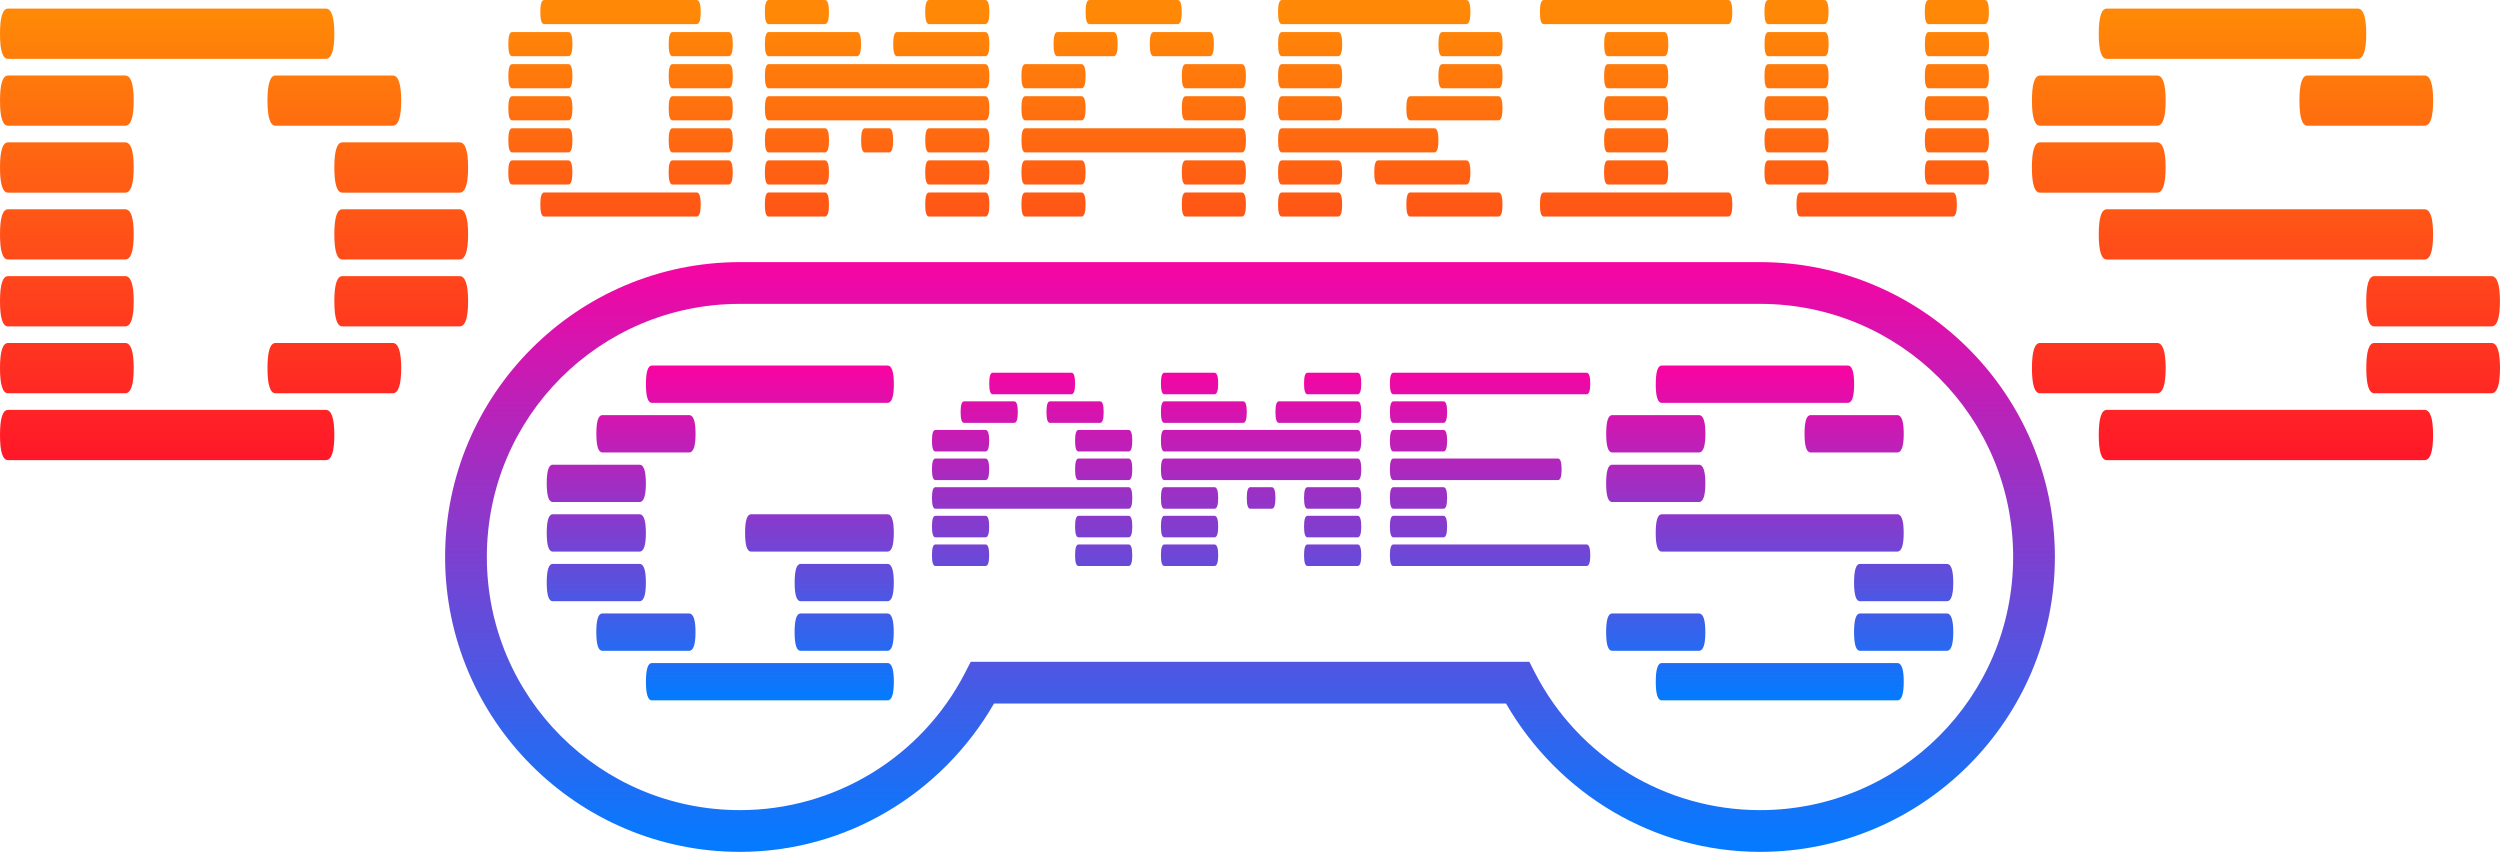 <?xml version="1.0" encoding="UTF-8" standalone="no"?>
<svg
   width="49.471mm"
   height="16.857mm"
   viewBox="0 0 49.471 16.857"
   version="1.1"
   id="svg1861"
   inkscape:version="1.3 (0e150ed6c4, 2023-07-21)"
   sodipodi:docname="logo.svg"
   xmlns:inkscape="http://www.inkscape.org/namespaces/inkscape"
   xmlns:sodipodi="http://sodipodi.sourceforge.net/DTD/sodipodi-0.dtd"
   xmlns:xlink="http://www.w3.org/1999/xlink"
   xmlns="http://www.w3.org/2000/svg"
   xmlns:svg="http://www.w3.org/2000/svg"
   xmlns:rdf="http://www.w3.org/1999/02/22-rdf-syntax-ns#"
   xmlns:cc="http://creativecommons.org/ns#"
   xmlns:dc="http://purl.org/dc/elements/1.1/">
  <defs
     id="defs1855">
    <linearGradient
       inkscape:collect="always"
       xlink:href="#linearGradient4972"
       id="linearGradient4584"
       gradientUnits="userSpaceOnUse"
       gradientTransform="matrix(0.481,0,0,0.176,-403.391,-148.408)"
       x1="870.643"
       y1="872.1"
       x2="870.643"
       y2="937.812" />
    <linearGradient
       id="linearGradient4972"
       inkscape:swatch="gradient">
      <stop
         style="stop-color:#f903a1;stop-opacity:1"
         offset="0"
         id="stop4968" />
      <stop
         style="stop-color:#057afe;stop-opacity:1"
         offset="1"
         id="stop4970" />
    </linearGradient>
    <linearGradient
       inkscape:collect="always"
       xlink:href="#linearGradient4972"
       id="linearGradient6448"
       gradientUnits="userSpaceOnUse"
       x1="378.884"
       y1="121.905"
       x2="378.884"
       y2="127.817"
       gradientTransform="matrix(1.1,0,0,1.1,-403.258,-126.834)" />
    <linearGradient
       inkscape:collect="always"
       xlink:href="#linearGradient4503"
       id="linearGradient6464"
       gradientUnits="userSpaceOnUse"
       gradientTransform="matrix(1.817,0,0,0.666,-126.906,-22.227)"
       x1="69.931"
       y1="47.069"
       x2="69.931"
       y2="33.891" />
    <linearGradient
       id="linearGradient4503"
       gradientTransform="scale(1.652,0.605)"
       x1="870.643"
       y1="938.362"
       x2="870.643"
       y2="872.101"
       gradientUnits="userSpaceOnUse"
       inkscape:swatch="gradient">
      <stop
         style="stop-color:#ff1729;stop-opacity:1"
         offset="0"
         id="stop4499" />
      <stop
         style="stop-color:#ff8807;stop-opacity:1"
         offset="1"
         id="stop4501" />
    </linearGradient>
  </defs>
  <sodipodi:namedview
     id="base"
     pagecolor="#ffffff"
     bordercolor="#666666"
     borderopacity="1.0"
     inkscape:pageopacity="0.0"
     inkscape:pageshadow="2"
     inkscape:zoom="5.6"
     inkscape:cx="72.410714"
     inkscape:cy="33.125"
     inkscape:document-units="mm"
     inkscape:current-layer="layer1"
     inkscape:document-rotation="0"
     showgrid="false"
     inkscape:window-width="1920"
     inkscape:window-height="1007"
     inkscape:window-x="1366"
     inkscape:window-y="0"
     inkscape:window-maximized="1"
     inkscape:showpageshadow="2"
     inkscape:pagecheckerboard="0"
     inkscape:deskcolor="#d1d1d1" />
  <g
     inkscape:label="Layer 1"
     inkscape:groupmode="layer"
     id="layer1"
     transform="translate(-0.529)">
    <path
       style="color:#000000;font-style:normal;font-variant:normal;font-weight:normal;font-stretch:normal;font-size:medium;line-height:normal;font-family:sans-serif;font-variant-ligatures:normal;font-variant-position:normal;font-variant-caps:normal;font-variant-numeric:normal;font-variant-alternates:normal;font-variant-east-asian:normal;font-feature-settings:normal;font-variation-settings:normal;text-indent:0;text-align:start;text-decoration:none;text-decoration-line:none;text-decoration-style:solid;text-decoration-color:#000000;letter-spacing:normal;word-spacing:normal;text-transform:none;writing-mode:lr-tb;direction:ltr;text-orientation:mixed;dominant-baseline:auto;baseline-shift:baseline;text-anchor:start;white-space:normal;shape-padding:0;shape-margin:0;inline-size:0;clip-rule:nonzero;display:inline;overflow:visible;visibility:visible;isolation:auto;mix-blend-mode:normal;color-interpolation:sRGB;color-interpolation-filters:linearRGB;solid-color:#000000;solid-opacity:1;vector-effect:none;fill:url(#linearGradient4584);fill-opacity:1;fill-rule:nonzero;stroke:none;stroke-width:0.826;stroke-linecap:butt;stroke-linejoin:miter;stroke-miterlimit:4;stroke-dasharray:none;stroke-dashoffset:0;stroke-opacity:1;color-rendering:auto;image-rendering:auto;shape-rendering:auto;text-rendering:auto;enable-background:accumulate;stop-color:#000000"
       d="m 15.172,5.187 c -3.218,-9.89e-5 -5.835,2.617 -5.835,5.835 -8.8e-5,3.218 2.617,5.835 5.835,5.835 2.089,0 3.988,-1.138 5.027,-2.935 h 10.132 c 1.038,1.796 2.937,2.935 5.026,2.935 3.218,1.1e-4 5.835,-2.617 5.835,-5.835 1.21e-4,-3.218 -2.617,-5.835 -5.835,-5.835 z m 0,0.826 h 20.185 c 2.771,-9.9e-5 5.009,2.237 5.009,5.009 8.8e-5,2.771 -2.237,5.009 -5.009,5.009 -1.875,-1.87e-4 -3.59,-1.045 -4.45,-2.711 L 30.792,13.096 H 19.738 l -0.115,0.224 c -0.86,1.666 -2.576,2.711 -4.451,2.711 -2.771,8.8e-5 -5.009,-2.237 -5.009,-5.009 -8.8e-5,-2.771 2.237,-5.009 5.009,-5.009 z"
       id="path4582" />
    <path
       sodipodi:nodetypes="sssssssssssssssssssssssssssssssssssssssssssssssssssssssssssssssssssssssssssssssssssssssssssssssssssssssssssssssssssssssssssssssssssssssssssssssssssssssssssssssssssssssssssssssssssssssssssssssssssssssssssssssssssssssssssssssssssssssssssssssssssssssssssssssssssssssssssssssssssssssssssssssssssssssssssssssssssssssssssssssssssssssssssssssssssssssssssssssssssss"
       d="m 13.429,7.234 c -0.079,0 -0.118,0.123 -0.118,0.369 0,0.246 0.039,0.369 0.118,0.369 h 4.663 c 0.084,0 0.125,-0.123 0.125,-0.369 0,-0.246 -0.041,-0.369 -0.125,-0.369 z m 19.983,0 c -0.079,0 -0.118,0.123 -0.118,0.369 0,0.246 0.039,0.369 0.118,0.369 h 3.682 c 0.084,0 0.125,-0.123 0.125,-0.369 0,-0.246 -0.041,-0.369 -0.125,-0.369 z M 20.172,7.376 c -0.045,0 -0.068,0.071 -0.068,0.213 0,0.142 0.023,0.213 0.068,0.213 h 1.559 c 0.048,0 0.072,-0.071 0.072,-0.213 0,-0.142 -0.024,-0.213 -0.072,-0.213 z m 3.398,0 c -0.045,0 -0.068,0.071 -0.068,0.213 0,0.142 0.022,0.213 0.068,0.213 h 0.992 c 0.048,0 0.073,-0.071 0.073,-0.213 0,-0.142 -0.025,-0.213 -0.073,-0.213 z m 2.832,0 c -0.045,0 -0.068,0.071 -0.068,0.213 0,0.142 0.023,0.213 0.068,0.213 h 0.992 c 0.048,0 0.072,-0.071 0.072,-0.213 0,-0.142 -0.024,-0.213 -0.072,-0.213 z m 1.699,0 c -0.045,0 -0.068,0.071 -0.068,0.213 0,0.142 0.023,0.213 0.068,0.213 h 3.824 c 0.048,0 0.073,-0.071 0.073,-0.213 0,-0.142 -0.025,-0.213 -0.073,-0.213 z m -8.495,0.566 c -0.045,0 -0.068,0.071 -0.068,0.213 0,0.142 0.023,0.213 0.068,0.213 h 0.992 c 0.048,0 0.072,-0.071 0.072,-0.213 0,-0.142 -0.024,-0.213 -0.072,-0.213 z m 1.699,0 c -0.045,0 -0.068,0.071 -0.068,0.213 0,0.142 0.023,0.213 0.068,0.213 h 0.992 c 0.048,0 0.072,-0.071 0.072,-0.213 0,-0.142 -0.024,-0.213 -0.072,-0.213 z m 2.265,0 c -0.045,0 -0.068,0.071 -0.068,0.213 0,0.142 0.022,0.213 0.068,0.213 h 1.559 c 0.048,0 0.072,-0.071 0.072,-0.213 0,-0.142 -0.024,-0.213 -0.072,-0.213 z m 2.266,0 c -0.045,0 -0.068,0.071 -0.068,0.213 0,0.142 0.023,0.213 0.068,0.213 h 1.558 c 0.048,0 0.072,-0.071 0.072,-0.213 0,-0.142 -0.024,-0.213 -0.072,-0.213 z m 2.265,0 c -0.045,0 -0.068,0.071 -0.068,0.213 0,0.142 0.023,0.213 0.068,0.213 h 0.992 c 0.048,0 0.072,-0.071 0.072,-0.213 0,-0.142 -0.024,-0.213 -0.072,-0.213 z M 12.448,8.215 c -0.079,0 -0.118,0.123 -0.118,0.369 0,0.246 0.04,0.369 0.118,0.369 h 1.719 c 0.084,0 0.126,-0.124 0.126,-0.369 0,-0.246 -0.042,-0.369 -0.126,-0.369 z m 19.983,0 c -0.079,0 -0.118,0.123 -0.118,0.369 0,0.246 0.039,0.369 0.118,0.369 h 1.719 c 0.084,0 0.126,-0.124 0.126,-0.369 0,-0.246 -0.042,-0.369 -0.126,-0.369 z m 3.925,0 c -0.079,0 -0.118,0.123 -0.118,0.369 0,0.246 0.039,0.369 0.118,0.369 h 1.719 c 0.084,0 0.126,-0.124 0.126,-0.369 0,-0.246 -0.042,-0.369 -0.126,-0.369 z M 19.039,8.508 c -0.045,0 -0.068,0.071 -0.068,0.213 0,0.142 0.023,0.213 0.068,0.213 h 0.992 c 0.048,0 0.072,-0.071 0.072,-0.213 0,-0.142 -0.024,-0.213 -0.072,-0.213 z m 2.832,0 c -0.045,0 -0.068,0.071 -0.068,0.213 0,0.142 0.023,0.213 0.068,0.213 h 0.992 c 0.048,0 0.072,-0.071 0.072,-0.213 0,-0.142 -0.024,-0.213 -0.072,-0.213 z m 1.699,0 c -0.045,0 -0.068,0.071 -0.068,0.213 0,0.142 0.022,0.213 0.068,0.213 h 3.824 c 0.048,0 0.072,-0.071 0.072,-0.213 0,-0.142 -0.024,-0.213 -0.072,-0.213 z m 4.531,0 c -0.045,0 -0.068,0.071 -0.068,0.213 0,0.142 0.023,0.213 0.068,0.213 h 0.992 c 0.048,0 0.072,-0.071 0.072,-0.213 0,-0.142 -0.024,-0.213 -0.072,-0.213 z m -9.062,0.566 c -0.045,0 -0.068,0.071 -0.068,0.213 0,0.142 0.023,0.213 0.068,0.213 h 0.992 c 0.048,0 0.072,-0.071 0.072,-0.213 0,-0.142 -0.024,-0.213 -0.072,-0.213 z m 2.832,0 c -0.045,0 -0.068,0.071 -0.068,0.213 0,0.142 0.023,0.213 0.068,0.213 h 0.992 c 0.048,0 0.072,-0.071 0.072,-0.213 0,-0.142 -0.024,-0.213 -0.072,-0.213 z m 1.699,0 c -0.045,0 -0.068,0.071 -0.068,0.213 0,0.142 0.022,0.213 0.068,0.213 h 3.824 c 0.048,0 0.072,-0.071 0.072,-0.213 0,-0.142 -0.024,-0.213 -0.072,-0.213 z m 4.531,0 c -0.045,0 -0.068,0.071 -0.068,0.213 0,0.142 0.023,0.213 0.068,0.213 h 3.258 c 0.048,0 0.072,-0.071 0.072,-0.213 0,-0.142 -0.024,-0.213 -0.072,-0.213 z M 11.466,9.196 c -0.079,0 -0.118,0.123 -0.118,0.369 0,0.246 0.039,0.369 0.118,0.369 h 1.719 c 0.084,0 0.125,-0.123 0.125,-0.369 0,-0.246 -0.041,-0.369 -0.125,-0.369 z m 20.964,0 c -0.079,0 -0.118,0.123 -0.118,0.369 0,0.246 0.039,0.369 0.118,0.369 h 1.719 c 0.084,0 0.126,-0.123 0.126,-0.369 0,-0.246 -0.042,-0.369 -0.126,-0.369 z M 19.039,9.641 c -0.045,0 -0.068,0.071 -0.068,0.213 0,0.142 0.023,0.213 0.068,0.213 h 3.824 c 0.048,0 0.072,-0.071 0.072,-0.213 0,-0.142 -0.024,-0.213 -0.072,-0.213 z m 4.531,0 c -0.045,0 -0.068,0.071 -0.068,0.213 0,0.142 0.022,0.213 0.068,0.213 h 0.992 c 0.048,0 0.073,-0.071 0.073,-0.213 0,-0.142 -0.025,-0.213 -0.073,-0.213 z m 1.699,0 c -0.045,0 -0.068,0.071 -0.068,0.213 0,0.142 0.023,0.213 0.068,0.213 h 0.426 c 0.048,0 0.073,-0.071 0.073,-0.213 0,-0.142 -0.025,-0.213 -0.073,-0.213 z m 1.133,0 c -0.045,0 -0.068,0.071 -0.068,0.213 0,0.142 0.023,0.213 0.068,0.213 h 0.992 c 0.048,0 0.072,-0.071 0.072,-0.213 0,-0.142 -0.024,-0.213 -0.072,-0.213 z m 1.699,0 c -0.045,0 -0.068,0.071 -0.068,0.213 0,0.142 0.023,0.213 0.068,0.213 h 0.992 c 0.048,0 0.072,-0.071 0.072,-0.213 0,-0.142 -0.024,-0.213 -0.072,-0.213 z M 11.466,10.177 c -0.079,0 -0.118,0.123 -0.118,0.369 0,0.246 0.039,0.369 0.118,0.369 h 1.719 c 0.084,0 0.125,-0.123 0.125,-0.369 0,-0.246 -0.041,-0.369 -0.125,-0.369 z m 3.925,0 c -0.079,0 -0.118,0.123 -0.118,0.369 0,0.246 0.039,0.369 0.118,0.369 h 2.7 c 0.084,0 0.125,-0.123 0.125,-0.369 0,-0.246 -0.041,-0.369 -0.125,-0.369 z m 18.02,0 c -0.079,0 -0.118,0.123 -0.118,0.369 0,0.246 0.039,0.369 0.118,0.369 h 4.663 c 0.084,0 0.126,-0.123 0.126,-0.369 0,-0.246 -0.042,-0.369 -0.126,-0.369 z m -14.372,0.03 c -0.045,0 -0.068,0.071 -0.068,0.213 0,0.142 0.023,0.213 0.068,0.213 h 0.992 c 0.048,0 0.072,-0.071 0.072,-0.213 0,-0.142 -0.024,-0.213 -0.072,-0.213 z m 2.832,0 c -0.045,0 -0.068,0.071 -0.068,0.213 0,0.142 0.023,0.213 0.068,0.213 h 0.992 c 0.048,0 0.072,-0.071 0.072,-0.213 0,-0.142 -0.024,-0.213 -0.072,-0.213 z m 1.699,0 c -0.045,0 -0.068,0.071 -0.068,0.213 0,0.142 0.022,0.213 0.068,0.213 h 0.992 c 0.048,0 0.073,-0.071 0.073,-0.213 0,-0.142 -0.025,-0.213 -0.073,-0.213 z m 2.832,0 c -0.045,0 -0.068,0.071 -0.068,0.213 0,0.142 0.023,0.213 0.068,0.213 h 0.992 c 0.048,0 0.072,-0.071 0.072,-0.213 0,-0.142 -0.024,-0.213 -0.072,-0.213 z m 1.699,0 c -0.045,0 -0.068,0.071 -0.068,0.213 0,0.142 0.023,0.213 0.068,0.213 h 0.992 c 0.048,0 0.072,-0.071 0.072,-0.213 0,-0.142 -0.024,-0.213 -0.072,-0.213 z m -9.062,0.567 c -0.045,0 -0.068,0.071 -0.068,0.213 0,0.142 0.023,0.213 0.068,0.213 h 0.992 c 0.048,0 0.072,-0.071 0.072,-0.213 0,-0.142 -0.024,-0.213 -0.072,-0.213 z m 2.832,0 c -0.045,0 -0.068,0.071 -0.068,0.213 0,0.142 0.023,0.213 0.068,0.213 h 0.992 c 0.048,0 0.072,-0.071 0.072,-0.213 0,-0.142 -0.024,-0.213 -0.072,-0.213 z m 1.699,0 c -0.045,0 -0.068,0.071 -0.068,0.213 0,0.142 0.022,0.213 0.068,0.213 h 0.992 c 0.048,0 0.073,-0.071 0.073,-0.213 0,-0.142 -0.025,-0.213 -0.073,-0.213 z m 2.832,0 c -0.045,0 -0.068,0.071 -0.068,0.213 0,0.142 0.023,0.213 0.068,0.213 h 0.992 c 0.048,0 0.072,-0.071 0.072,-0.213 0,-0.142 -0.024,-0.213 -0.072,-0.213 z m 1.699,0 c -0.045,0 -0.068,0.071 -0.068,0.213 0,0.142 0.023,0.213 0.068,0.213 h 3.824 c 0.048,0 0.073,-0.071 0.073,-0.213 0,-0.142 -0.025,-0.213 -0.073,-0.213 z m -16.635,0.385 c -0.079,0 -0.118,0.123 -0.118,0.369 0,0.246 0.039,0.369 0.118,0.369 h 1.719 c 0.084,0 0.125,-0.123 0.125,-0.369 0,-0.246 -0.041,-0.369 -0.125,-0.369 z m 4.906,0 c -0.079,0 -0.118,0.123 -0.118,0.369 0,0.246 0.039,0.369 0.118,0.369 h 1.719 c 0.084,0 0.125,-0.123 0.125,-0.369 0,-0.246 -0.041,-0.369 -0.125,-0.369 z m 20.964,0 c -0.079,0 -0.118,0.123 -0.118,0.369 0,0.246 0.039,0.369 0.118,0.369 h 1.719 c 0.084,0 0.126,-0.123 0.126,-0.369 0,-0.246 -0.042,-0.369 -0.126,-0.369 z m -24.889,0.981 c -0.079,0 -0.118,0.123 -0.118,0.369 0,0.246 0.04,0.369 0.118,0.369 h 1.719 c 0.084,0 0.126,-0.123 0.126,-0.369 0,-0.246 -0.042,-0.369 -0.126,-0.369 z m 3.924,0 c -0.079,0 -0.118,0.123 -0.118,0.369 0,0.246 0.039,0.369 0.118,0.369 h 1.719 c 0.084,0 0.125,-0.123 0.125,-0.369 0,-0.246 -0.041,-0.369 -0.125,-0.369 z m 16.059,0 c -0.079,0 -0.118,0.123 -0.118,0.369 0,0.246 0.039,0.369 0.118,0.369 h 1.719 c 0.084,0 0.126,-0.123 0.126,-0.369 0,-0.246 -0.042,-0.369 -0.126,-0.369 z m 4.906,0 c -0.079,0 -0.118,0.123 -0.118,0.369 0,0.246 0.039,0.369 0.118,0.369 h 1.719 c 0.084,0 0.126,-0.123 0.126,-0.369 0,-0.246 -0.042,-0.369 -0.126,-0.369 z M 13.429,13.121 c -0.079,0 -0.118,0.123 -0.118,0.369 0,0.246 0.039,0.369 0.118,0.369 h 4.663 c 0.084,0 0.125,-0.123 0.125,-0.369 0,-0.246 -0.041,-0.369 -0.125,-0.369 z m 19.983,0 c -0.079,0 -0.118,0.123 -0.118,0.369 0,0.246 0.039,0.369 0.118,0.369 h 4.663 c 0.084,0 0.126,-0.123 0.126,-0.369 0,-0.246 -0.042,-0.369 -0.126,-0.369 z"
       style="font-style:normal;font-variant:normal;font-weight:normal;font-stretch:normal;font-size:4.716px;line-height:1.25;font-family:'Arcade Interlaced';-inkscape-font-specification:'Arcade Interlaced';fill:url(#linearGradient6448);fill-opacity:1;stroke-width:0.13"
       id="path6614" />
    <path
       sodipodi:nodetypes="ssssssssssssssssssssssssssssssssssssssssssssssssssssssssssssssssssssssssssssssssssssssssssssssssssssssssssssssssssssssssssssssssssssssssssssssssssssssssssssssssssssssssssssssssssssssssssssssssssssssssssssssssssssssssssssssssssssssssssssssssssssssssssssssssssssssssssssssssssssssssssssssssssssssssssssssssssssssssssssssssssssssssssssssssssssssssssssssssssssssssssssssssssssssssssssssssssssssssssssssssssssssssssssssssssssssssssssssssssssssssssssssssssssssssssssssssssssssssssssssssssssssssssssssssssssssssssssssssssssssssssssssssssssssssssssssssssssssssssssssssssssssssssssssssssssssssssssssssssssssssssssssssssssssssssssssssssssss"
       d="m 11.298,2.806052e-7 c -0.051,0 -0.077,0.08 -0.077,0.239 0,0.159 0.026,0.238 0.077,0.238 h 3.016 c 0.054,0 0.081,-0.079 0.081,-0.238 0,-0.159 -0.027,-0.239 -0.081,-0.239 z m 4.442,0 c -0.051,0 -0.076,0.08 -0.076,0.239 0,0.159 0.025,0.238 0.076,0.238 h 1.112 c 0.054,0 0.081,-0.079 0.081,-0.238 0,-0.159 -0.027,-0.239 -0.081,-0.239 z m 3.174,0 c -0.051,0 -0.077,0.08 -0.077,0.239 0,0.159 0.026,0.238 0.077,0.238 h 1.112 c 0.054,0 0.081,-0.079 0.081,-0.238 0,-0.159 -0.027,-0.239 -0.081,-0.239 z m 3.173,0 c -0.051,0 -0.076,0.08 -0.076,0.239 0,0.159 0.025,0.238 0.076,0.238 h 1.746 c 0.054,0 0.081,-0.079 0.081,-0.238 0,-0.159 -0.027,-0.239 -0.081,-0.239 z m 3.808,0 c -0.051,0 -0.076,0.08 -0.076,0.239 0,0.159 0.025,0.238 0.076,0.238 h 3.65 c 0.054,0 0.081,-0.079 0.081,-0.238 0,-0.159 -0.027,-0.239 -0.081,-0.239 z m 5.182,0 c -0.051,0 -0.076,0.08 -0.076,0.239 0,0.159 0.025,0.238 0.076,0.238 h 3.65 c 0.054,0 0.081,-0.079 0.081,-0.238 0,-0.159 -0.027,-0.239 -0.081,-0.239 z m 4.443,0 c -0.051,0 -0.076,0.08 -0.076,0.239 0,0.159 0.025,0.238 0.076,0.238 h 1.112 c 0.054,0 0.081,-0.079 0.081,-0.238 C 36.713,0.08 36.685,2.806052e-7 36.631,2.806052e-7 Z m 3.173,0 c -0.051,0 -0.076,0.08 -0.076,0.239 0,0.159 0.025,0.238 0.076,0.238 h 1.112 c 0.054,0 0.081,-0.079 0.081,-0.238 0,-0.159 -0.027,-0.239 -0.081,-0.239 z M 0.688,0.17 c -0.106,0 -0.159,0.166 -0.159,0.498 0,0.332 0.053,0.497 0.159,0.497 H 6.976 c 0.113,0 0.169,-0.166 0.169,-0.497 0,-0.332 -0.057,-0.498 -0.169,-0.498 z m 41.531,0 c -0.106,0 -0.159,0.166 -0.159,0.498 0,0.332 0.053,0.497 0.159,0.497 h 4.965 c 0.113,0 0.169,-0.166 0.169,-0.497 0,-0.332 -0.057,-0.498 -0.169,-0.498 z M 10.664,0.634 c -0.051,0 -0.076,0.08 -0.076,0.239 0,0.159 0.025,0.239 0.076,0.239 h 1.112 c 0.054,0 0.081,-0.08 0.081,-0.239 0,-0.159 -0.027,-0.239 -0.081,-0.239 z m 3.173,0 c -0.051,0 -0.076,0.08 -0.076,0.239 0,0.159 0.025,0.239 0.076,0.239 h 1.112 c 0.054,0 0.081,-0.08 0.081,-0.239 0,-0.159 -0.027,-0.239 -0.081,-0.239 z m 1.904,0 c -0.051,0 -0.076,0.08 -0.076,0.239 0,0.159 0.025,0.239 0.076,0.239 h 1.746 c 0.054,0 0.081,-0.08 0.081,-0.239 0,-0.159 -0.027,-0.239 -0.081,-0.239 z m 2.539,0 c -0.051,0 -0.076,0.08 -0.076,0.239 0,0.159 0.025,0.239 0.076,0.239 h 1.746 c 0.054,0 0.081,-0.08 0.081,-0.239 0,-0.159 -0.027,-0.239 -0.081,-0.239 z m 3.173,0 c -0.051,0 -0.076,0.08 -0.076,0.239 0,0.159 0.025,0.239 0.076,0.239 h 1.112 c 0.054,0 0.081,-0.08 0.081,-0.239 0,-0.159 -0.027,-0.239 -0.081,-0.239 z m 1.904,0 c -0.051,0 -0.076,0.08 -0.076,0.239 0,0.159 0.025,0.239 0.076,0.239 h 1.112 c 0.054,0 0.081,-0.08 0.081,-0.239 0,-0.159 -0.027,-0.239 -0.081,-0.239 z m 2.539,0 c -0.051,0 -0.076,0.08 -0.076,0.239 0,0.159 0.025,0.239 0.076,0.239 h 1.112 c 0.054,0 0.081,-0.08 0.081,-0.239 0,-0.159 -0.027,-0.239 -0.081,-0.239 z m 3.174,0 c -0.051,0 -0.077,0.08 -0.077,0.239 0,0.159 0.026,0.239 0.077,0.239 h 1.112 c 0.054,0 0.081,-0.08 0.081,-0.239 0,-0.159 -0.027,-0.239 -0.081,-0.239 z m 3.279,0 c -0.051,0 -0.077,0.08 -0.077,0.239 0,0.159 0.026,0.239 0.077,0.239 h 1.112 c 0.054,0 0.081,-0.08 0.081,-0.239 0,-0.159 -0.027,-0.239 -0.081,-0.239 z m 3.173,0 c -0.051,0 -0.076,0.08 -0.076,0.239 0,0.159 0.025,0.239 0.076,0.239 h 1.112 c 0.054,0 0.081,-0.08 0.081,-0.239 0,-0.159 -0.027,-0.239 -0.081,-0.239 z m 3.173,0 c -0.051,0 -0.076,0.08 -0.076,0.239 0,0.159 0.025,0.239 0.076,0.239 h 1.112 c 0.054,0 0.081,-0.08 0.081,-0.239 0,-0.159 -0.027,-0.239 -0.081,-0.239 z M 10.664,1.269 c -0.051,0 -0.076,0.08 -0.076,0.239 0,0.159 0.025,0.239 0.076,0.239 h 1.112 c 0.054,0 0.081,-0.08 0.081,-0.239 0,-0.159 -0.027,-0.239 -0.081,-0.239 z m 3.173,0 c -0.051,0 -0.076,0.08 -0.076,0.239 0,0.159 0.025,0.239 0.076,0.239 h 1.112 c 0.054,0 0.081,-0.08 0.081,-0.239 0,-0.159 -0.027,-0.239 -0.081,-0.239 z m 1.904,0 c -0.051,0 -0.076,0.08 -0.076,0.239 0,0.159 0.025,0.239 0.076,0.239 h 4.285 c 0.054,0 0.081,-0.08 0.081,-0.239 0,-0.159 -0.027,-0.239 -0.081,-0.239 z m 5.077,0 c -0.051,0 -0.077,0.08 -0.077,0.239 0,0.159 0.026,0.239 0.077,0.239 h 1.112 c 0.054,0 0.081,-0.08 0.081,-0.239 0,-0.159 -0.027,-0.239 -0.081,-0.239 z m 3.173,0 c -0.051,0 -0.076,0.08 -0.076,0.239 0,0.159 0.025,0.239 0.076,0.239 h 1.112 c 0.054,0 0.081,-0.08 0.081,-0.239 0,-0.159 -0.027,-0.239 -0.081,-0.239 z m 1.904,0 c -0.051,0 -0.076,0.08 -0.076,0.239 0,0.159 0.025,0.239 0.076,0.239 h 1.112 c 0.054,0 0.081,-0.08 0.081,-0.239 0,-0.159 -0.027,-0.239 -0.081,-0.239 z m 3.174,0 c -0.051,0 -0.077,0.08 -0.077,0.239 0,0.159 0.026,0.239 0.077,0.239 h 1.112 c 0.054,0 0.081,-0.08 0.081,-0.239 0,-0.159 -0.027,-0.239 -0.081,-0.239 z m 3.279,0 c -0.051,0 -0.077,0.08 -0.077,0.239 0,0.159 0.026,0.239 0.077,0.239 h 1.112 c 0.054,0 0.081,-0.08 0.081,-0.239 0,-0.159 -0.027,-0.239 -0.081,-0.239 z m 3.173,0 c -0.051,0 -0.076,0.08 -0.076,0.239 0,0.159 0.025,0.239 0.076,0.239 h 1.112 c 0.054,0 0.081,-0.08 0.081,-0.239 0,-0.159 -0.027,-0.239 -0.081,-0.239 z m 3.173,0 c -0.051,0 -0.076,0.08 -0.076,0.239 0,0.159 0.025,0.239 0.076,0.239 h 1.112 c 0.054,0 0.081,-0.08 0.081,-0.239 0,-0.159 -0.027,-0.239 -0.081,-0.239 z M 0.688,1.494 c -0.106,0 -0.159,0.166 -0.159,0.497 0,0.332 0.053,0.497 0.159,0.497 H 3.006 c 0.113,0 0.169,-0.166 0.169,-0.497 0,-0.332 -0.056,-0.497 -0.169,-0.497 z m 5.293,0 c -0.106,0 -0.159,0.166 -0.159,0.497 0,0.332 0.053,0.497 0.159,0.497 h 2.318 c 0.113,0 0.169,-0.166 0.169,-0.497 0,-0.332 -0.057,-0.497 -0.169,-0.497 z m 34.916,0 c -0.106,0 -0.159,0.166 -0.159,0.497 0,0.332 0.053,0.497 0.159,0.497 h 2.318 c 0.113,0 0.169,-0.166 0.169,-0.497 0,-0.332 -0.056,-0.497 -0.169,-0.497 z m 5.293,0 c -0.106,0 -0.159,0.166 -0.159,0.497 0,0.332 0.053,0.497 0.159,0.497 h 2.318 c 0.113,0 0.169,-0.166 0.169,-0.497 0,-0.332 -0.057,-0.497 -0.169,-0.497 z M 10.664,1.904 c -0.051,0 -0.076,0.08 -0.076,0.239 0,0.159 0.025,0.238 0.076,0.238 h 1.112 c 0.054,0 0.081,-0.079 0.081,-0.238 0,-0.159 -0.027,-0.239 -0.081,-0.239 z m 3.173,0 c -0.051,0 -0.076,0.08 -0.076,0.239 0,0.159 0.025,0.238 0.076,0.238 h 1.112 c 0.054,0 0.081,-0.079 0.081,-0.238 0,-0.159 -0.027,-0.239 -0.081,-0.239 z m 1.904,0 c -0.051,0 -0.076,0.08 -0.076,0.239 0,0.159 0.025,0.238 0.076,0.238 h 4.285 c 0.054,0 0.081,-0.079 0.081,-0.238 0,-0.159 -0.027,-0.239 -0.081,-0.239 z m 5.077,0 c -0.051,0 -0.077,0.08 -0.077,0.239 0,0.159 0.026,0.238 0.077,0.238 h 1.112 c 0.054,0 0.081,-0.079 0.081,-0.238 0,-0.159 -0.027,-0.239 -0.081,-0.239 z m 3.173,0 c -0.051,0 -0.076,0.08 -0.076,0.239 0,0.159 0.025,0.238 0.076,0.238 h 1.112 c 0.054,0 0.081,-0.079 0.081,-0.238 0,-0.159 -0.027,-0.239 -0.081,-0.239 z m 1.904,0 c -0.051,0 -0.076,0.08 -0.076,0.239 0,0.159 0.025,0.238 0.076,0.238 h 1.112 c 0.054,0 0.081,-0.079 0.081,-0.238 0,-0.159 -0.027,-0.239 -0.081,-0.239 z m 2.539,0 c -0.051,0 -0.076,0.08 -0.076,0.239 0,0.159 0.025,0.238 0.076,0.238 h 1.746 c 0.054,0 0.081,-0.079 0.081,-0.238 0,-0.159 -0.027,-0.239 -0.081,-0.239 z m 3.913,0 c -0.051,0 -0.077,0.08 -0.077,0.239 0,0.159 0.026,0.238 0.077,0.238 h 1.112 c 0.054,0 0.081,-0.079 0.081,-0.238 0,-0.159 -0.027,-0.239 -0.081,-0.239 z m 3.173,0 c -0.051,0 -0.076,0.08 -0.076,0.239 0,0.159 0.025,0.238 0.076,0.238 h 1.112 c 0.054,0 0.081,-0.079 0.081,-0.238 0,-0.159 -0.027,-0.239 -0.081,-0.239 z m 3.173,0 c -0.051,0 -0.076,0.08 -0.076,0.239 0,0.159 0.025,0.238 0.076,0.238 h 1.112 c 0.054,0 0.081,-0.079 0.081,-0.238 0,-0.159 -0.027,-0.239 -0.081,-0.239 z M 10.664,2.538 c -0.051,0 -0.076,0.08 -0.076,0.239 0,0.159 0.025,0.239 0.076,0.239 h 1.112 c 0.054,0 0.081,-0.08 0.081,-0.239 0,-0.159 -0.027,-0.239 -0.081,-0.239 z m 3.173,0 c -0.051,0 -0.076,0.08 -0.076,0.239 0,0.159 0.025,0.239 0.076,0.239 h 1.112 c 0.054,0 0.081,-0.08 0.081,-0.239 0,-0.159 -0.027,-0.239 -0.081,-0.239 z m 1.904,0 c -0.051,0 -0.076,0.08 -0.076,0.239 0,0.159 0.025,0.239 0.076,0.239 h 1.112 c 0.054,0 0.081,-0.08 0.081,-0.239 0,-0.159 -0.027,-0.239 -0.081,-0.239 z m 1.904,0 c -0.051,0 -0.076,0.08 -0.076,0.239 0,0.159 0.025,0.239 0.076,0.239 h 0.477 c 0.054,0 0.081,-0.08 0.081,-0.239 0,-0.159 -0.027,-0.239 -0.081,-0.239 z m 1.27,0 c -0.051,0 -0.077,0.08 -0.077,0.239 0,0.159 0.026,0.239 0.077,0.239 h 1.112 c 0.054,0 0.081,-0.08 0.081,-0.239 0,-0.159 -0.027,-0.239 -0.081,-0.239 z m 1.904,0 c -0.051,0 -0.077,0.08 -0.077,0.239 0,0.159 0.026,0.239 0.077,0.239 h 4.285 c 0.054,0 0.081,-0.08 0.081,-0.239 0,-0.159 -0.027,-0.239 -0.081,-0.239 z m 5.077,0 c -0.051,0 -0.076,0.08 -0.076,0.239 0,0.159 0.025,0.239 0.076,0.239 h 3.016 c 0.054,0 0.081,-0.08 0.081,-0.239 0,-0.159 -0.027,-0.239 -0.081,-0.239 z m 6.452,0 c -0.051,0 -0.077,0.08 -0.077,0.239 0,0.159 0.026,0.239 0.077,0.239 h 1.112 c 0.054,0 0.081,-0.08 0.081,-0.239 0,-0.159 -0.027,-0.239 -0.081,-0.239 z m 3.173,0 c -0.051,0 -0.076,0.08 -0.076,0.239 0,0.159 0.025,0.239 0.076,0.239 h 1.112 c 0.054,0 0.081,-0.08 0.081,-0.239 0,-0.159 -0.027,-0.239 -0.081,-0.239 z m 3.173,0 c -0.051,0 -0.076,0.08 -0.076,0.239 0,0.159 0.025,0.239 0.076,0.239 h 1.112 c 0.054,0 0.081,-0.08 0.081,-0.239 0,-0.159 -0.027,-0.239 -0.081,-0.239 z M 0.688,2.817 c -0.106,0 -0.159,0.166 -0.159,0.497 0,0.332 0.053,0.498 0.159,0.498 H 3.006 c 0.113,0 0.169,-0.166 0.169,-0.498 0,-0.332 -0.056,-0.497 -0.169,-0.497 z m 6.616,0 c -0.106,0 -0.159,0.166 -0.159,0.497 0,0.332 0.053,0.498 0.159,0.498 H 9.623 c 0.113,0 0.169,-0.166 0.169,-0.498 0,-0.332 -0.056,-0.497 -0.169,-0.497 z m 33.592,0 c -0.106,0 -0.159,0.166 -0.159,0.497 0,0.332 0.053,0.498 0.159,0.498 h 2.318 c 0.113,0 0.169,-0.166 0.169,-0.498 0,-0.332 -0.056,-0.497 -0.169,-0.497 z m -30.233,0.356 c -0.051,0 -0.076,0.08 -0.076,0.239 0,0.159 0.025,0.239 0.076,0.239 h 1.112 c 0.054,0 0.081,-0.08 0.081,-0.239 0,-0.159 -0.027,-0.239 -0.081,-0.239 z m 3.173,0 c -0.051,0 -0.076,0.08 -0.076,0.239 0,0.159 0.025,0.239 0.076,0.239 h 1.112 c 0.054,0 0.081,-0.08 0.081,-0.239 0,-0.159 -0.027,-0.239 -0.081,-0.239 z m 1.904,0 c -0.051,0 -0.076,0.08 -0.076,0.239 0,0.159 0.025,0.239 0.076,0.239 h 1.112 c 0.054,0 0.081,-0.08 0.081,-0.239 0,-0.159 -0.027,-0.239 -0.081,-0.239 z m 3.174,0 c -0.051,0 -0.077,0.08 -0.077,0.239 0,0.159 0.026,0.239 0.077,0.239 h 1.112 c 0.054,0 0.081,-0.08 0.081,-0.239 0,-0.159 -0.027,-0.239 -0.081,-0.239 z m 1.904,0 c -0.051,0 -0.077,0.08 -0.077,0.239 0,0.159 0.026,0.239 0.077,0.239 h 1.112 c 0.054,0 0.081,-0.08 0.081,-0.239 0,-0.159 -0.027,-0.239 -0.081,-0.239 z m 3.173,0 c -0.051,0 -0.076,0.08 -0.076,0.239 0,0.159 0.025,0.239 0.076,0.239 h 1.112 c 0.054,0 0.081,-0.08 0.081,-0.239 0,-0.159 -0.027,-0.239 -0.081,-0.239 z m 1.904,0 c -0.051,0 -0.076,0.08 -0.076,0.239 0,0.159 0.025,0.239 0.076,0.239 h 1.112 c 0.054,0 0.081,-0.08 0.081,-0.239 0,-0.159 -0.027,-0.239 -0.081,-0.239 z m 1.904,0 c -0.051,0 -0.076,0.08 -0.076,0.239 0,0.159 0.025,0.239 0.076,0.239 h 1.746 c 0.054,0 0.081,-0.08 0.081,-0.239 0,-0.159 -0.027,-0.239 -0.081,-0.239 z m 4.548,0 c -0.051,0 -0.077,0.08 -0.077,0.239 0,0.159 0.026,0.239 0.077,0.239 h 1.112 c 0.054,0 0.081,-0.08 0.081,-0.239 0,-0.159 -0.027,-0.239 -0.081,-0.239 z m 3.173,0 c -0.051,0 -0.076,0.08 -0.076,0.239 0,0.159 0.025,0.239 0.076,0.239 h 1.112 c 0.054,0 0.081,-0.08 0.081,-0.239 0,-0.159 -0.027,-0.239 -0.081,-0.239 z m 3.173,0 c -0.051,0 -0.076,0.08 -0.076,0.239 0,0.159 0.025,0.239 0.076,0.239 h 1.112 c 0.054,0 0.081,-0.08 0.081,-0.239 0,-0.159 -0.027,-0.239 -0.081,-0.239 z M 11.298,3.808 c -0.051,0 -0.077,0.08 -0.077,0.239 0,0.159 0.026,0.238 0.077,0.238 h 3.016 c 0.054,0 0.081,-0.079 0.081,-0.238 0,-0.159 -0.027,-0.239 -0.081,-0.239 z m 4.442,0 c -0.051,0 -0.076,0.08 -0.076,0.239 0,0.159 0.025,0.238 0.076,0.238 h 1.112 c 0.054,0 0.081,-0.079 0.081,-0.238 0,-0.159 -0.027,-0.239 -0.081,-0.239 z m 3.174,0 c -0.051,0 -0.077,0.08 -0.077,0.239 0,0.159 0.026,0.238 0.077,0.238 h 1.112 c 0.054,0 0.081,-0.079 0.081,-0.238 0,-0.159 -0.027,-0.239 -0.081,-0.239 z m 1.904,0 c -0.051,0 -0.077,0.08 -0.077,0.239 0,0.159 0.026,0.238 0.077,0.238 h 1.112 c 0.054,0 0.081,-0.079 0.081,-0.238 0,-0.159 -0.027,-0.239 -0.081,-0.239 z m 3.173,0 c -0.051,0 -0.076,0.08 -0.076,0.239 0,0.159 0.025,0.238 0.076,0.238 h 1.112 c 0.054,0 0.081,-0.079 0.081,-0.238 0,-0.159 -0.027,-0.239 -0.081,-0.239 z m 1.904,0 c -0.051,0 -0.076,0.08 -0.076,0.239 0,0.159 0.025,0.238 0.076,0.238 h 1.112 c 0.054,0 0.081,-0.079 0.081,-0.238 0,-0.159 -0.027,-0.239 -0.081,-0.239 z m 2.539,0 c -0.051,0 -0.076,0.08 -0.076,0.239 0,0.159 0.025,0.238 0.076,0.238 h 1.746 c 0.054,0 0.081,-0.079 0.081,-0.238 0,-0.159 -0.027,-0.239 -0.081,-0.239 z m 2.644,0 c -0.051,0 -0.076,0.08 -0.076,0.239 0,0.159 0.025,0.238 0.076,0.238 h 3.65 c 0.054,0 0.081,-0.079 0.081,-0.238 0,-0.159 -0.027,-0.239 -0.081,-0.239 z m 5.077,0 c -0.051,0 -0.077,0.08 -0.077,0.239 0,0.159 0.026,0.238 0.077,0.238 h 3.016 c 0.054,0 0.081,-0.079 0.081,-0.238 0,-0.159 -0.027,-0.239 -0.081,-0.239 z M 0.688,4.141 c -0.106,0 -0.159,0.166 -0.159,0.497 0,0.332 0.053,0.497 0.159,0.497 H 3.006 c 0.113,0 0.169,-0.166 0.169,-0.497 0,-0.332 -0.056,-0.497 -0.169,-0.497 z m 6.616,0 c -0.106,0 -0.159,0.166 -0.159,0.497 0,0.332 0.053,0.497 0.159,0.497 H 9.623 c 0.113,0 0.169,-0.166 0.169,-0.497 0,-0.332 -0.056,-0.497 -0.169,-0.497 z m 34.915,0 c -0.106,0 -0.159,0.166 -0.159,0.497 0,0.332 0.053,0.497 0.159,0.497 h 6.288 c 0.113,0 0.169,-0.166 0.169,-0.497 0,-0.332 -0.057,-0.497 -0.169,-0.497 z M 0.688,5.464 c -0.106,0 -0.159,0.166 -0.159,0.497 0,0.332 0.053,0.498 0.159,0.498 H 3.006 c 0.113,0 0.169,-0.166 0.169,-0.498 0,-0.332 -0.056,-0.497 -0.169,-0.497 z m 6.616,0 c -0.106,0 -0.159,0.166 -0.159,0.497 0,0.332 0.053,0.498 0.159,0.498 H 9.623 c 0.113,0 0.169,-0.166 0.169,-0.498 0,-0.332 -0.056,-0.497 -0.169,-0.497 z m 40.208,0 c -0.106,0 -0.159,0.166 -0.159,0.497 0,0.332 0.053,0.498 0.159,0.498 h 2.318 c 0.113,0 0.169,-0.166 0.169,-0.498 0,-0.332 -0.056,-0.497 -0.169,-0.497 z M 0.688,6.787 c -0.106,0 -0.159,0.166 -0.159,0.498 0,0.332 0.053,0.497 0.159,0.497 H 3.006 c 0.113,0 0.169,-0.166 0.169,-0.497 0,-0.332 -0.056,-0.498 -0.169,-0.498 z m 5.293,0 c -0.106,0 -0.159,0.166 -0.159,0.498 0,0.332 0.053,0.497 0.159,0.497 h 2.318 c 0.113,0 0.169,-0.166 0.169,-0.497 0,-0.332 -0.057,-0.498 -0.169,-0.498 z m 34.916,0 c -0.106,0 -0.159,0.166 -0.159,0.498 0,0.332 0.053,0.497 0.159,0.497 h 2.318 c 0.113,0 0.169,-0.166 0.169,-0.497 0,-0.332 -0.056,-0.498 -0.169,-0.498 z m 6.616,0 c -0.106,0 -0.159,0.166 -0.159,0.498 0,0.332 0.053,0.497 0.159,0.497 h 2.318 c 0.113,0 0.169,-0.166 0.169,-0.497 0,-0.332 -0.056,-0.498 -0.169,-0.498 z M 0.688,8.111 c -0.106,0 -0.159,0.166 -0.159,0.497 0,0.332 0.053,0.497 0.159,0.497 H 6.976 c 0.113,0 0.169,-0.166 0.169,-0.497 0,-0.332 -0.057,-0.497 -0.169,-0.497 z m 41.531,0 c -0.106,0 -0.159,0.166 -0.159,0.497 0,0.332 0.053,0.497 0.159,0.497 h 6.288 c 0.113,0 0.169,-0.166 0.169,-0.497 0,-0.332 -0.057,-0.497 -0.169,-0.497 z"
       style="font-style:normal;font-variant:normal;font-weight:normal;font-stretch:normal;font-size:4.716px;line-height:1.25;font-family:'Arcade Interlaced';-inkscape-font-specification:'Arcade Interlaced';fill:url(#linearGradient6464);fill-opacity:1;stroke-width:0.13"
       id="path6616" />
  </g>
</svg>
